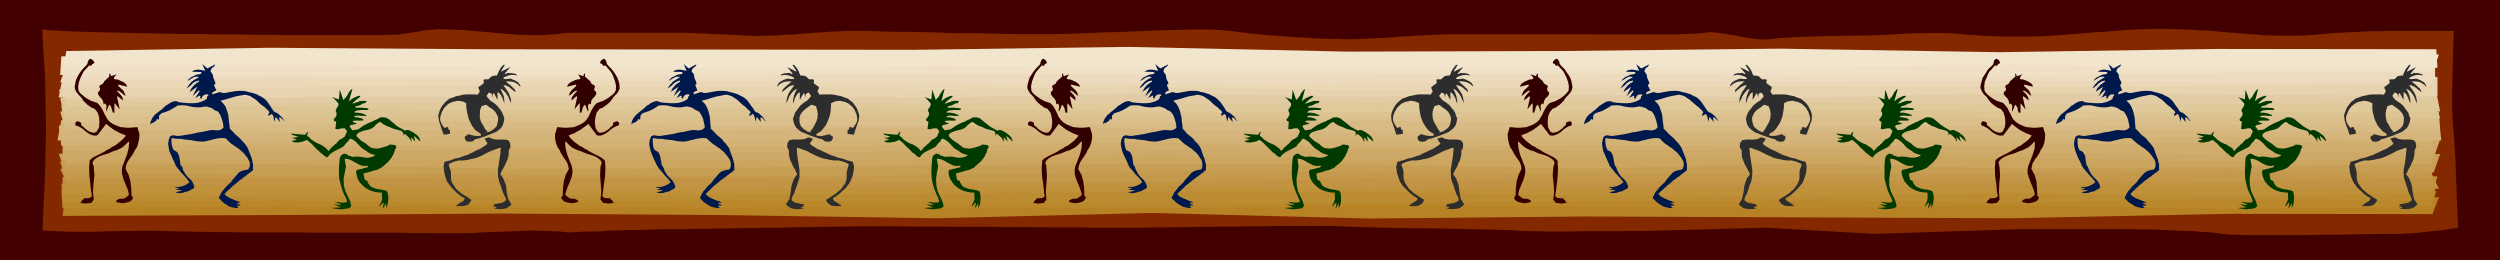<svg xmlns="http://www.w3.org/2000/svg" fill-rule="evenodd" height="84.672" preserveAspectRatio="none" stroke-linecap="round" viewBox="0 0 8477 882" width="8.477in"><style>.pen1{stroke:none}.brush2{fill:#420000}.brush26{fill:#300}.brush27{fill:#00194c}.brush28{fill:#003a00}.brush29{fill:#2d2d2d}</style><path class="pen1 brush2" d="M0 0h8477v882H0V0z"/><path class="pen1 brush2" fill-rule="nonzero" d="m8487 0-10-10H0v20h8477l-10-10h20v-10h-10z"/><path class="pen1 brush2" fill-rule="nonzero" d="m8477 892 10-10V0h-20v882l10-10v20h10v-10z"/><path class="pen1 brush2" fill-rule="nonzero" d="m-10 882 10 10h8477v-20H0l10 10h-20v10H0z"/><path class="pen1 brush2" fill-rule="nonzero" d="M0-10-10 0v882h20V0L0 10v-20h-10V0z"/><path class="pen1" style="fill:#842800" d="m1925 788-26-3-26-1-26-1-26-1h-27l-26 1-26 1-27 1-26 1-27 1-26 1-27 2h-26l-26 1h-83l-30-1h-60l-30-1h-298l-29-1H818l-30-1h-59l-30-1h-30l-30-1h-30l-30-1-30-1-25-1h-51l-25 1h-26l-25 1h-25l-25 1-26 1h-76l-25-1-25-1-26-1-25-2 8-173 4-168-3-169-10-172 6 1 12 2 17 1 22 1 27 2 30 1 34 1 38 1 40 1 43 1 46 1 48 1 49 1 50 1h52l52 1 52 1h52l52 1h51l49 1h336l18-1h14l20-1 20-3 20-3 20-3 20-4 20-2 20-2 19-1 28 1 27 1 27 1 27 3 26 2 27 2 26 3 27 2 27 2 26 2 27 1h54l28-2 28-2 28-4h391l14 1h14l15 1h15l16 1 17 1 17 1h17l18 1 18 1 19 1 18 1 19 1 20 1h21l21-1h23l24-1 24-2 24-1 24-2 24-2 24-2 24-1 22-2 22-1 21-1 19-1h64l30 1 36 1 39 1h42l45 1 46 1 48 2 48 1h48l47 1 46 1 44 1h116l41-1 43-1 44-2 46-2 46-1 47-2 47-2 45-2 44-1 42-1 39-1h36l32 1 29 2 23 2 22 3 23 3 24 3 26 2 26 3 27 2 27 2 27 2 28 2 27 1 26 2 26 1 25 1h24l22 1h41l22-1 22-1 22-1 23-1 24-1 23-2 24-2 23-1 24-2 22-1 22-1 22-1 20-1 20-1h486l25 1h247l33-1 29-1 25-1 18-1 11-2 8-1 10-1 11 1 13 1 13 2 15 2 15 3 15 2 16 3 16 3 16 3 15 2 15 2 14 1h13l12-1 12-1 14-2 15-1 17-1 18-1 18-1 20-1 20-1h20l21-1 21-1h40l19-1h54l19-1h21l23-1 23-1 24-1 24-2 25-1 25-1h25l25-1h48l23 1 21 1 21 2 20 2 20 1 21 2 20 1 21 1h20l21 1h95l17-1h17l15-1 15-1 15-1 15-1 17-1 18-2 18-1 19-2 19-1 20-2 19-1 19-1 20-2 18-1 18-2 18-1 16-1 16-1 16-1h16l18-1h58l21 1h21l22 1 22 1 22 2 23 1 22 1 23 2 22 2 22 2 21 2 21 1 20 2 19 1 19 2 19 1h18l18 1h71l19-1 18-1 19-1 20-2 20-2 21-2 21-1 21-1 21-1 20-1 21-1 19-1h37l16-1h233l-1 28-2 66-2 80-1 69 2 56 4 53 3 45 2 32 2 50 3 81 3 74 2 33h-1l-5 1-6 1-9 1-11 2-13 2-14 2-16 1-16 2-17 2-18 2-18 2-18 1-17 1-17 1h-62l-33 1h-38l-42 1-45 1h-47l-47 1h-215l-31-1-25-1-17-2-15-2-17-2-20-2-22-1-23-2-24-1-26-1-25-1-25-1-25-1-23-1h-43l-18-1h-382l-493 16-370-21-364 10h-18l-20 1h-60l-36 1h-122l-41 1h-78l-33-1h-29l-23-1-16-1-17-1-25-1-32-1-39-1-43-1-47-1-49-1-50-1h-50l-49-1-47-1-42-1-38-1-32-1-24-1-15-1h-7l-9-1h-209l-28 1h-59l-30 1h-61l-30 1h-59l-29 1h-28l-26 1h-73l-21 1h-184l-28-1h-125l-34-1h-106l-36-1h-139l-33-1h-119l-25-1h-147l-17 1h-40l-23 1h-48l-25 1h-27l-27 1h-27l-28 1h-56l-27 1h-27l-27 1h-26l-25 1h-47l-22 1h-38l-17 1h-87l-25 1-28 1-30 1h-30l-30 1-30 1-28 2-27 1h-25l-21 1-18 1-13 1h-12z"/><path class="pen1" style="fill:#b78223" d="m8248 726-689-1-741 15-719-3-724-3-732 7-736-19-728 18-744-11-741-5-737 5-745 3 9-55 693-4 741-5 719-2h723l732 7h737l728 7 740-14 745 11 737-6 754-2-22 57z"/><path class="pen1" style="fill:#ba872b" d="m212 707-4-61 706 1 741-3 719 10 723-6 732 9 737-2 728-3 740 1 745 5 737-3 745-7-17 53-685 6-741-9-719 8-724-7h-732l-736 7-728-2-744-1-741 1-737-6-745 9z"/><path class="pen1" style="fill:#bc8c33" d="m212 685-4-62 706 9 741-4 719-7 723 13 732-19 737 8 728-4 740 6h745l737-7 745 8-13 52-689-2-741 12-719-7-724 1-732 7-736 1-728-4-744-8-741 14-737-13-745 6z"/><path class="pen1" style="fill:#bf913a" d="M212 660v-60l702-1 741 9 719-8 723-8 732 4 737 2 728 7 740-10 745 14 737-17 749 6-17 55-689 13-741-12-719 12-724-4-732-11-736-1-728 6-744 5-741 4-737 1-745-6z"/><path class="pen1" style="fill:#c19342" d="m229 627-25-55 710 9 741-12 719 9 723 4 732-1 737 6 728-3 740-12 745 5 737 4 728 5 26 54-711-9-741-3-719 4-724 7-732 3-736-14-728 4-744 13-741-1-737-14-728-3z"/><path class="pen1" style="fill:#c4994c" d="m221 607-17-59 710-3h741l719 3 723 2 732 11 737 1 728-5 740-11 745 15 737 2 732-4-4 44-685 12-741-4-719 2-724 1-732-8-736 10-728 3-744-16-741 5-737-5-736 4z"/><path class="pen1" style="fill:#c69e54" d="m221 583-22-62 715 14 741-9 719 1 723-2 732 14 737-12h728l740 8 745-12 737 11 758-12-22 63-693-5-741 7-719 3-724-1-732-6-736-1-728 11-744 3-741-7-737 6-736-12z"/><path class="pen1" style="fill:#cca55e" d="m221 558 8-45 685-15 741 13 719 2 723-3 732-1 737-1 728-7 740 12 745-9 737 4 736 1-8 47-685 10-741 5-719-17-724 18-732-14-736-3-728 6-744 8-741 3-737-15-736 1z"/><path class="pen1" style="fill:#cea866" d="M212 540v-60l702-8 741 6 719 12 723-18 732-1 737 8 728-8 740 19 745-15 737 3 758-5-22 63-693 12-741-14h-719l-724 2-732 5-736-8-728 5-744 6-741-8-737 7-745-3z"/><path class="pen1" style="fill:#d1ad6d" d="m221 510-9-55 702 6 741 2 719-10 723 3 732 9 737-9 728-1 740-4 745-1 737 14 732-1 4 48-693 12-741-5-719-11-724 5-732-6-736 3-728 4-744 4-741-8-737 2-736-1z"/><path class="pen1" style="fill:#d3b275" d="m208 494-9-68 715 13 741-13 719 6 723 5 732-13 737 3 728 14 740-2 745-13 737 2 741 6-13 49h-685l-741 9-719 5-724-3-732 3-736-14-728 10-744 5-741 2-737-12-749 6z"/><path class="pen1" style="fill:#d6b57c" d="m195 476 13-69 706 5 741-11 719 11 723-3 732-10 737 4 728 7 740-1 745-9 737 15 754-12 8 73-719-13-741 7-719 7-724-7-732 4-736-5-728-6-744 14-741-15-737 13-762 1z"/><path class="pen1" style="fill:#d8ba84" d="m221 439-17-61 710 11 741-14 719 11 723 7 732-11 737-6 728 9 740-1 745-3 737-3 754 1 4 70-715-5-741-2-719 5-724 1-732 3-736-14-728-4-744 7-741-3-737 11-736-9z"/><path class="pen1" style="fill:#dbbf8c" d="m216 417-8-59 706-1 741-5 719 2 723 13 732-1 737-9 728 5 740-3 745-5 737 1 745 4v62l-702 2-741 2-719 4-724-8-732-12-736 10-728 6h-744l-741-15-737 12-741-5z"/><path class="pen1" style="fill:#ddc493" d="m216 392-12-61h710l741 8h1442l732-6 737 8 728-3 740-10h745l737 13h736l22 60-715-5-741 6-719-15-724 7-732 2-736-4-728 2-744-5-741 2-737 7-741-6z"/><path class="pen1" style="fill:#e0c99b" d="m229 362-30-58 715 4 741-3 719 13 723-1 732-3 737-5 728 5 740-1 745 4 737 1 745-7 13 67H6818l-719-8-724 5-732 5-736-2-728-8-744-4-741 9-737-13H229z"/><path class="pen1" style="fill:#e2cca5" d="m225 341-13-55 702-6 741 12 719 5 723-6 732 1 737-8h728l740 3 745 7 737-8 749-1-21 54-685 15h-741l-719-9-724-6-732 6-736 8-728-2-744-5-741 5-737-2-732-8z"/><path class="pen1" style="fill:#e8d3af" d="m199 330 13-66 702 6 741-15 719 10 723-11 732 5 737 7 728-3 740-2 745 10 737-2 749-8v65l-706-6-741-5-719 17-724-10-732 6-736-12-728 15-744-2-741-2-737 4-758-1z"/><path class="pen1" style="fill:#ead8b7" d="m208 300 8-58 698-4 741 7 719-9 723 6 732-6 737 9 728 3h740l745-3 737-6 736 4-8 47-685 1-741 3-719-2-724 3-732 10-736-11-728 9-744-9-741-4-737 6-749 4z"/><path class="pen1" style="fill:#eddbbf" d="m204 279 21-57 689-16 741 7 719 8 723-4 732-2 737 9 728-16 740 2 745 13 737-1 741-4v56l-698 3-741-1-719 2-724-6-732 7-736 5-728-5-744-4-741-2-737-5-753 11z"/><path class="pen1" style="fill:#efe0c6" d="m204 254 4-63 706 1 741-4 719 11 723-13 732 10 737-4 728-1 740-1 745-6 737-1 754 2-22 60-689 2-741 13-719-2-724-11-732 7h-736l-728-4-744 6-741 2-737-1-753-3z"/><path class="pen1" style="fill:#f2e5ce" d="m8265 230-706-2-741-7-719 5-724 6-732-6-736 1-728-4-744 8-741-6-737-3-741 1 9-50 689-11 741 5 719 1 723 1 732-10 737 16 728-2 740-8 745 12 737-11 745 1 4 63z"/><path class="pen1 brush26" d="m473 455-1 15-3 14-4 14-8 12-4 8-4 7-5 7-5 7-5 7-4 8-3 9-1 10 10 20 6 21 3 24 1 25 5 7-2 6-5 5-5 3-6 2-5 1-5 1-6 1h-5l-4-1-6-1-4-1-5-2 1-2h1v-3l11-5h12l7-3 5-4 5-4 3-5h-1l-1-1v-3l-3-12-5-11-4-11-5-11-3-11-3-12v-10l2-12 8-20 8-21 5-20 2-22v-1h-1l-2 2-2 1-5 5-5 5-5 4-5 4-6 3-6 3-7 3-8 2-9 4-9 4-10 3-10 3-11 4-9 5-8 6-6 8v4l1 5 2 4 1 6 2 27-3 28-2 27 3 27-7 9v1l-2 1h-2l-4 1h-5l-4 1h-10l-5-1-4-1-4-2 3-1 2-1 1-1 2-1h-1l-1-2v-1h2l1-1 2-2 2-1v-1l1-1 1-1h12l6-1 5-3 3-5-1-4-1-2v-4l-1-3-3-27-3-26-1-27 2-26 6-6 7-5 8-4 8-4 8-4 8-4 7-4 7-5 9-4 8-6 9-4 8-6 8-6 7-6 7-7 7-8v-2l-9-4-9-3-9-5-8-4-8-5-8-6-8-6-7-6-30 39-11 1-10-3-8-4-9-6-8-7-8-6-9-5-11-4-1-5 1-5 1-1 1-1 1-1 2-1 4 1 5 1 2 2 3 1v7l4 5 5 3 4 5 6 4 5 4 6 3 7 2 6 1h3l4-2 2-1 1-2 2-3 2-3 2-4 2-4 1-17-1-17-5-15-10-13-5-2-5-2-5-3-5-4-5-3-4-4-5-5-5-5-4-7-5-6-6-6-5-6-5-7-3-8-1-8 2-9 2-11 4-10 5-9 5-8 6-8 6-7 7-7 6-7 2-9 2-3 2-3 2-2 3-1 4 2 4 3 3 4 2 4v1l-1 1-1 1-6 2v3l-1 1-2 1-2 2-1-1-2-1h-2l-6 7-7 7-6 7-4 8-6 12-5 14-3 15 1 15 5 8 7 6 7 6 8 6 7 4 9 5 9 3 9 3 2 1 2 1 1 1 2 2 6 7 5 8 5 9 4 9 5 9 5 9 7 8 8 6 9 5 10 4 11 4 10 1 11 1h12l11-1 11-1h2v1l7 23z"/><path class="pen1 brush26" d="M431 293v1l-29-7-1 1v3l8 8 8 7 5 9 4 10-6-3-4-4-5-4-5-4-2-1-3-1-2-1-2 2 7 7 6 7 5 7 2 11-18-15v1l-1 1-1 1v1l9 41-16-20h-2v31h-5l-3-8-2-8-3-7-5-4-9 22h-1v-7l1-7v-6l-5-6-3 1v1l-2 1v-3l-2-9-5-8-7-7-5-8v-4l3-5 2-2 2-3v-4l-1-2-1-4-1-2 1-2 4-3 4-2 3-2 3-3 2-5 17-16 1-3-1-3v-2l2-3 2 2 1 3 1 3 1 1 18-6-2 3-3 3-3 4-1 5 2 1 2 1h3l7 1 5 2 5 3 6 2 4 3 5 3 3 4 3 6z"/><path class="pen1 brush27" d="m964 409 1 2-5-4-4-4-4-4-6-1 3 16-14-18-5 17-1-7-1-8-2-6-4-5h-2l-3 2-3 2-3 2-1-1v-5l2-3 1-2v-2l-3-5-5-4-5-5-4-4-8-5-8-7-7-7-7-6-8-5-9-6-9-3-9-2-11 2-11 2-10 2-11 3-10 3-10 3-10 3-10 2 1 1 1 1v1l8 8 7 10 4 12 4 11 2 13 1 13 2 12 1 13 12 12 6 7 7 6 6 5 6 6 7 8 6 6 6 8 5 8 7 18 7 18 4 20v19l-4 3-4 4-5 3-5 4-4 3-4 4-6 3-4 4-9 6-8 7-7 6-8 6-7 7-8 7-7 6-7 8 6 6 6 4 7 4 7 3 7 3 7 3 7 2 7 4-2 1-4-1-3 1-2 3 3 1 4 1 3 1 1 2-2 1h-7l-3 2 2 1 2 2 1 1-1 2h-3l-3 1-9-2-9-2-8-3-7-5-7-4-7-6-6-6-6-6 2-6 4-8 3-6 5-6 5-6 5-6 5-5 4-4 8-7 6-9 7-8 7-8 7-8 9-5 10-3 11-2h1l1-1 1-2 2-2 2-8v-7l-1-7-4-7-3-6-6-7-4-6-5-5-7-6-8-7-8-5-8-6-8-5-8-7-6-6-6-6-12-1-12 1-12 2-11 3-13 3-12 3h-13l-12-1-11-2-11-2-10-1-11-1-11-2h-10l-11-1-11-2-1 10 1 10 2 10 4 10 13 8 6 12 3 16 2 16 4 4 3 5 1 7 4 6 4 7 4 6 5 6 6 5 5 5 5 7 3 7 3 9-2 4-4 3-5 2-5 3-6 3-6 1-6 2-6 2-7 1h-6l-6-1-5-2 20-5v-2h-2l-18-2 11-4v-2h-8l-3-1-2-2h14l6-1 7-2 7-3 5-2 5-4 6-4-6-7-5-7-6-6-6-7-6-6-6-8-6-7-6-8-5-12-6-13-5-12-6-13-2-12-2-12 2-13 4-12 8-4h5l7 1 5 1h5l14-2 13-2 13-2 14-3 13-3 14-2 14-3 14-3h11l7 1h7l5-1 5-2 6-4 2-4-2-14-4-14-5-13-7-11-6-3-6-2-5-4-6-4-7-2-6-2-7-1-7 1-12 2h-10l-12-1-11-2-12-3-11-1h-10l-11 1-5 4-7 4-7 4-7 4-7 3-8 3-7 2-7 3h-1v2l-5 4-1 6v9h-1l-2-2h-4l-1 1v2l-6 6h-2l-4 4h-2l-1-1-1 1-2 2-2 2h-1v-3l-1-1 4-10 4-8 6-8 8-7 8-6 8-6 8-7 7-7 4-2 6-4 5-3 5-3 6-2 6-1h5l5 3 13 2 12 1 14 1h12l13-1 11-3 11-4 10-6 1-2 1-2v-3l1-3 2-1 1-1 1-2-1-1-2-1h-7l-5 2-4 3-3 4v4l-3 1h-1l-2-1v-8l-2-1-15 8 15-23-1-2h-3l-20 19 16-32-26 18 2-5 3-6 4-5 3-4 5-5 4-3 5-4 6-3v-3l-1-1-7 2-6 2-6 4-4 4-5 5-4 3-5 4-4 2 4-6 4-6 4-5 5-5 5-4 6-4 6-3 7-4-1-1-2-1h-10l-4 2-4 2-5 3-4 3-4 2-4 3 3-6 5-4 5-4 5-2 6-3 6-3 7-1 6-1 3-2 1-1v-2l-1-2-31-1 5-4 6-2 7-1h6l5 1 6 1 6 1 4 1-10-23 17 15 27-14-3 6h-1v1l-1 2-5 2-3 4-2 4-1 6 3 3 1 2 2 3 2 3 1 9 3 7 3 7 2 8h-2l-2 1-1 2v2l7 15v2l-8 3-2 2-2 1-1 2v2l-1 1v1h1v1l25-8 10 3h10l10-2 11-2 12-2 11-1h12l11 1 10 3 10 2 10 3 9 3 9 5 8 4 9 6 7 7 6 8 6 9 6 9 6 9 6 4 5 2 6 4 4 4 4 4 4 4 4 6 3 4z"/><path class="pen1 brush28" d="M1425 478v2l-19-18-1 1h-1l4 17-14-15 2 17-4-8-5-7-6-6-7-6h-5l-2 6v-9l-2-4-2-3h-1l-2-1-1-1h-2l-9-3-9-2-9-3-8-4-9-3-8-4-7-4-7-6h-5l-3 2-5 4-4 3-6 7-7 5-9 4-9 2-9 2-9 3-8 3-7 6-2 6 5 5 5 5 5 5 6 4 7 4 6 4 5 5 7 5 7 4 8 1 9 1 8-1 8-2 9-3 8-2 8-4 1-1 1-1h2l17 2 4 6v2l-1 1-1 2-2 3-3 9-3 8-4 7-4 7-6 7-5 6-7 6-7 6-7 6-8 4-8 4-9 2-10 3-9 3-10 2-8 3 5 21 9 4 1 6 6 8 6 6 8 3 8 3 9 2 9 1 9 2 8 2 1 2 2 1 1 3 1 3 2 12-1 14-2 12-5 12v-17l-10 17-1-1v-3l1-2v-3l1-3 1-3v-2l-2-2-13 14 1-6 4-6 3-7 2-8-1-5v-11l-1-5h-8l-7-1-7-1-7-2-7-2-6-3-6-3-7-4-6-5-6-6-6-6-4-6-4-7-2-7-2-8-2-9 1-3 1-2 2-1 1-2h4l4-1 4-1 4-1 4-1 5-2h4l5-2v-1l2-2 1-1-2-1h-5l-3 1-10-1-8-2-9-5-8-4-8-5-8-4-9-3-10-1v4l4 22-4 21-4 21 1 23 5 19 8 17 8 17 4 17-2 1v2l-2 1-2 2-7 2-7 1-8 1-7 1-8-1-8-1-8-1-7-2 31-2-24-10 24 2v-2l-21-9 5 1h6l5 1 5 1h11l6-1 4-2-4-13-7-13-6-15-4-14-6-24-1-23 1-24 2-22 2-4 2-4 2-2 4-3 4-2h4l4 2 5 2 3 3 6 1 4 2 5 1 9-1h9l10 1 10 2 10 1 9-1 8-2 9-4v-3l-4-1-5-1-4-2-4-1-3-2-4-2-3-3-3-2-7-4-7-5-6-6-7-7-5-6-6-5-7-5-8-3-1 1h-2l-4 7-5 5-5 5-5 7-7 5-8 4-8 4-8 4-7 4-7 5-6 6-5 7-6-3-5-3-6-6-5-3-6-6-7-6-5-5-6-6-6-7-6-5-6-5-6-5-4 2-2 1-4 2-3 1-5 1-5 1-6 1h-10l-6-1-3-2-4-2 17-4v-1l-17-6h13l2-2h5l2-2-7-2-6-2-7-2-4-4 48 4 2-2 3-4 3-4h2l-3 12 3 4 5 3 4 5 4 3 7 5 7 4 8 4 8 3 8 5 7 5 6 5 5 7 3-2 3-4 3-3 3-4 4-3 3-3 4-4 4-2 3-5 4-3 3-4 4-3 4-1 4-3 3-2 4-3 8-18-8-10h-11l-3 1-5 1-3 1h-7l-3-1 3-25h-3l-2-1-2-1-1-1v-5l1-2 3-3 2-2 2-4 1-3v-6l-1-4-2-4 2-7 3-5 4-6 1-6-5-6-5-6-6-6-7-5 24 8 3-33 12 35 5-5 4-5 4-5 3-6 2-4 4-5 4-5 5-3-12 42 5-3 4-4 5-3 4-2 4-2 5-2 5-2h7v1l-3 4-4 3-3 2-4 3-3 3-4 3-4 4-2 4 5-2 5-2 7-2 5-2 6-2h18l1 1 1 1v1l-1 1h-1l-1 1-1 2-1 1h-4l-4 1-3 2-4 2-3 2-4 1-4 1-5 1-2 2v1l-1 1 1 1h23l5 1h5l6 1 5 1v2l-1 2-1 1h-24l-5 1h-6l-5 2-5 3v2l1 1h10l6 1 5 1 5 1 5 2 4 2 5 1v1l-1 1-2 1h-16l-4-1h-10l-5 1-4 2v1l1 1h1l1 1h8l4 1 5 1 4 1 4 2 3 3 3 1-4 1-3 1h-24l-5 1h-2v1l-1 2v1l14 4-6 3-7 2-8 1-4 5 10 13 19-3 3-2 3-2 1-1 3-2 7-5 7-4 8-4 9-4 8-3 9-5 8-3 8-5 4-1h11l4 1 4 1 3 2 4 2 7 6 6 5 7 6 6 5 7 5 8 4 7 4 7 4 3-1 4-1h4l2 1 4 1 3 2 4 2 3 1 8 6 8 6 6 8 3 10z"/><path class="pen1 brush29" d="m1734 693-1 2-1 1-3 2-3 2-5 4-6 3-7 1-7 1h-14l-6-1-6-1 9-3-3-3h-7l-3-1 2-1h3v-3h-1l-1-1-1-2 5-1 6-1 6-1 5-1 5-1 6-2 4-3 4-2 2-6-4-9-4-8-4-9-3-9-3-10-4-10-2-9-3-10-1-24 4-26 4-26 2-24-6 1-6 2-5 2-6 2-11 4-10 5-10 5-9 5-9 4-10 4-11 3-11 2-7 2-8 1-8 1h-16l-8 2-7 2-8 3-3 2-4 1-3 2v4l2 8 3 8 2 8v19l1 10 4 9 6 9 6 9 8 7 9 8 9 6 7 4 6 4 6 4 6 4 1 2-1 1-1 2-1 2-4 6-5 4-6 3-6 1-6 1h-21v-1l1-2 1-1 2-1h3v-2l-1-1 4-1 3-2 2-2 5-2 3-2 3-3 2-4 1-3h-1l-2-1-1-1-9-5-8-6-7-6-7-7-7-7-6-7-6-8-6-8-6-16-4-17-2-18 3-16 3-1 4-1 4-1 4-1 7-2 8-3 7-3 8-1 7-2 8-3 8-3 8-2 10-5 9-4 9-5 9-4 9-4 9-6 8-5 7-6-10-17 4-1 5-2 4-1h4l8 4 8 2 8 1h24l9 1 8 2v4l2 1 2 2 1 6 1 7-2 7-4 7v12l-2 12-4 10-4 10-5 10-5 9-5 9-4 9 4 4 3 5 3 4 2 5 8 20 2 23 5 22 11 19zm-86-243-37 22-2 3-4 2-2 2-4 1h-4l-3 1-4-1h-4l-2-1-1-1-2-3-2-4-1-2v-6l2-1 1-1 2-2h4v-4l6 1 5 1 7 2 5 1 5 1h12l6-2v-4l-6-5-7-4-7-6-5-6-6-9-5-10-5-10-3-11-3-12-2-11-1-11v-10l-6-3-6-3-7-1-6-1h-7l-6 2-7 1-7 3-7 3-6 5-5 5-5 5-4 7-4 7-2 7-3 8-1 11 3 9 5 10 7 9 3-1 4-2h3l3 1v6l5 3v3l1 3v4l-1 3-21 3v-2l-6-16-5-15-5-16-2-17 3-9 2-8 4-8 4-7 6-7 5-6 6-5 7-6 12-4 12-5 12-2 12-3 13-1h24l12 1 7-11-5-12 1-3 1-2h2l13-10 2-4-1-4-1-4 4-2h12l2-1 2-1 1-2 2-2 5-4 6-2 6-1h6l3-7 4-8 4-8 5-7 3-3 3-3h5l-12 20-1 1 1 1v1l1-1 28-14v1l-17 20v1l1 1h3l1-1 1-1 2-1 3-1 5 1h9l4 1 4 1 4 1 2 2 3 3-6-1-7-1h-7l-6 1-6 2-5 2-6 2-4 4-1 1h1v1l5 1h6l7-1h8l4 2 5 2 5 2 4 3 5 2 3 4 3 4 3 5v1l-1 1h-1l-5-5-5-4-5-3-7-3-6-1-6-1h-13l-1 1h1l3 2 3 3 3 3 4 2 4 4 3 3 4 4 3 3 2 2 2 4 1 3-1 2h-1l-2-2-1-1-2-2-4-3-4-3-4-4-4-3-5-2-4-2-5-1h-4l16 23 4 9 4 10 2 11v9l-3-8-4-7-2-8-5-6-3-6-6-6-5-5-7-4v2l5 11 5 11 2 14v12l-3-9-3-9-4-8-6-8-2-1-1-2-2-1-2 1v25l-12-23h-1l-1 1-1 1-1 1-2 11-1-2v-7l-2-3-2-2-4-1-3-1-7 11 2 4 3 4 4 4 3 4 8 5 7 5 8 7 7 8 6 8 5 8 4 10 3 10-2 12-3 10-5 9-9 8-8 6-10 4-10 4-10 4-10 4-10 3-11 4-11 2 37-22 5-2 6-1 4-2 5-3 4-3 4-3 4-4 4-3 1-6 2-5 1-5 1-6v-9l-4-9-5-9-7-7-6-5-7-4-6-5-6-4-15 5-5 13-1 13v14l4 13 5 9 5 8 4 8 7 7v2l-1 1-2 1-1 1z"/><path class="pen1 brush26" d="M1882 455v15l3 14 5 14 8 12 3 8 5 7 4 7 5 7 5 7 4 8 3 9 2 10-11 20-6 21-3 24-1 25-5 7 3 6 4 5 5 3 7 2 4 1 5 1 6 1h5l5-1 5-1 4-1 5-2-1-2h-1v-3l-11-5h-12l-6-3-6-4-5-4-3-5h1l1-1v-3l4-12 4-11 5-11 4-11 4-11 2-12v-10l-2-12-8-20-8-21-5-20-2-22v-1h1l2 2 3 1 4 5 5 5 5 4 5 4 6 3 7 3 6 3 8 2 9 4 10 4 9 3 10 3 11 4 9 5 8 6 6 8v4l-1 5-2 4-1 6-1 27 2 28 2 27-3 27 8 9v1l1 1h2l5 1h4l5 1h9l5-1 4-1 4-2-3-1-2-1-1-1-1-1h1v-3h-1l-2-1-2-2-2-1v-1l-1-1v-1h-13l-6-1-5-3-3-5 2-4v-6l1-3 3-27 4-26 1-27-2-26-7-6-7-5-8-4-8-4-8-4-8-4-7-4-7-5-9-4-8-6-9-4-8-6-8-6-7-6-7-7-6-8-1-1h1v-1l9-4 9-3 8-5 8-4 8-5 8-6 9-6 7-6 29 39 12 1 9-3 8-4 9-6 8-7 8-6 9-5 11-4 2-5-2-5-1-1-1-1-1-1-2-1-4 1-4 1-3 2-3 1v7l-4 5-5 3-4 5-5 4-6 4-6 3-6 2-7 1h-3l-4-2-1-1-2-2-2-3-2-3-2-4-1-4-2-17 2-17 4-15 10-13 5-2 6-2 4-3 5-4 5-3 4-4 6-5 4-5 5-7 4-6 6-6 6-6 4-7 4-8v-8l-1-9-3-11-4-10-5-9-5-8-6-8-6-7-7-7-6-7-2-9-2-3-1-3-3-2-3-1-3 2-5 3-3 4-1 4v1l1 1v1l6 2 1 3 1 1 1 1 2 2 1-1 2-1h3l6 7 6 7 6 7 5 8 5 12 5 14 3 15-1 15-5 8-6 6-8 6-8 6-7 4-9 5-9 3-8 3-3 1-2 1-1 1-2 2-6 7-5 8-5 9-4 9-4 9-6 9-7 8-8 6-9 5-10 4-10 4-11 1-11 1h-11l-12-1-11-1h-1v1l-7 23z"/><path class="pen1 brush26" d="M1923 293v1l29-7 1 1 1 1v2l-8 8-8 7-6 9-3 10 5-3 5-4 4-4 5-4 2-1 3-1 2-1 2 2-7 7-6 7-5 7-1 11 17-15v1l1 1 1 1v1l-9 41 16-20h2v31h5l3-8 2-8 3-7 5-4 9 22h2v-7l-1-7v-6l4-6 3 1 1 1 2 1v-3l1-9 5-8 7-7 5-8v-4l-2-5-3-2-2-3v-4l1-2 1-4 1-2-1-2-4-3-4-2-3-2-2-3-2-5-18-16-1-3 1-3v-2l-2-3-2 2-1 3v3l-2 1-18-6 3 3 2 3 3 4 1 5-2 1-2 1h-3l-6 1-6 2-5 3-5 2-5 3-4 3-4 4-3 6z"/><path class="pen1 brush28" d="M3434 478v2l-20-18-1 1h-1l5 17-14-15 1 17-4-8-4-7-7-6-7-6h-4l-3 6v-9l-2-4-1-3h-1l-2-1-1-1h-3l-9-3-9-2-8-3-8-4-9-3-8-4-7-4-8-6h-4l-4 2-4 4-5 3-6 7-7 5-9 4-9 2-9 2-8 3-8 3-8 6-1 6 4 5 5 5 6 5 6 4 6 4 6 4 6 5 6 5 7 4 8 1 9 1 8-1 9-2 9-3 8-2 8-4 1-1 1-1h1l17 2 5 6v2l-2 1-1 2-2 3-2 9-4 8-3 7-5 7-5 7-6 6-7 6-7 6-6 6-8 4-9 4-9 2-10 3-9 3-9 2-8 3 4 21 9 4 2 6 5 8 6 6 8 3 8 3 9 2 9 1 9 2 8 2 2 2 2 1 1 3v3l2 12-1 14-1 12-6 12v-17l-10 17v-9l1-3 1-3v-2l-2-2-12 14 1-6 3-6 3-7 3-8-1-5v-11l-1-5h-8l-7-1-7-1-7-2-8-2-6-3-6-3-6-4-6-5-7-6-5-6-4-6-4-7-3-7-2-8-1-9 1-3v-2l2-1 1-2h5l3-1 5-1 3-1 5-1 4-2h5l4-2 1-1 2-2 1-1-2-1h-6l-2 1-10-1-9-2-9-5-8-4-8-5-8-4-9-3-10-1v4l4 22-4 21-3 21 1 23 4 19 8 17 8 17 5 17-2 1-1 2-2 1-2 2-7 2-7 1-8 1-7 1-8-1-8-1-7-1-7-2 30-2-24-10 25 2v-2l-21-9 5 1h5l6 1 5 1h11l5-1 4-2-4-13-6-13-6-15-5-14-5-24-1-23 1-24 2-22 1-4 2-4 3-2 3-3 5-2h3l5 2 4 2 4 3 5 1 5 2 5 1 9-1h9l10 1 9 2 10 1 9-1 9-2 9-4v-3l-5-1-4-1-5-2-3-1-4-2-3-2-4-3-2-2-8-4-7-5-6-6-6-7-6-6-6-5-7-5-8-3-1 1h-2l-4 7-4 5-6 5-4 7-7 5-8 4-8 4-8 4-8 4-7 5-6 6-4 7-7-3-5-3-5-6-6-3-6-6-6-6-5-5-7-6-6-7-5-5-6-5-7-5-3 2-3 1-3 2-3 1-5 1-6 1-5 1h-11l-5-1-4-2-3-2 17-4v-1l-17-6h12l3-2h4l2-2-6-2-6-2-8-2-3-4 47 4 3-2 2-4 3-4h3l-4 12 4 4 4 3 5 5 3 3 7 5 7 4 8 4 9 3 8 5 7 5 6 5 4 7 3-2 4-4 2-3 4-4 3-3 4-3 3-4 4-2 4-5 3-3 4-4 3-3 5-1 3-3 4-2 3-3 8-18-8-10h-10l-4 1-4 1-4 1h-7l-3-1 3-25h-3l-1-1-2-1-1-1-1-2v-3l2-2 2-3 2-2 2-4 2-3v-6l-1-4-3-4 2-7 4-5 3-6 1-6-4-6-6-6-5-6-7-5 24 8 3-33 12 35 4-5 5-5 3-5 3-6 3-4 3-5 5-5 4-3-11 42 4-3 5-4 4-3 4-2 5-2 4-2 6-2h7v1l-4 4-3 3-4 2-3 3-4 3-4 3-3 4-3 4 6-2 5-2 6-2 6-2 6-2h18v1l1 1v1l-1 1-1 1-1 2-1 1h-5l-3 1-4 2-3 2-4 2-3 1-5 1-4 1-2 2-1 1-1 1 2 1h22l6 1h5l5 1 6 1v2l-1 2-1 1h-24l-6 1h-6l-4 2-6 3v2l1 1h11l5 1 6 1 4 1 5 2 5 2 4 1v1l-1 1-1 1h-16l-5-1h-10l-4 1-5 2v1l1 1h1l1 1h8l5 1 4 1 5 1 3 2 4 3 2 1-3 1-4 1h-24l-4 1h-2l-1 1-1 2v1l14 4-6 3-7 2-7 1-5 5 10 13 20-3 3-2 2-2 2-1 3-2 7-5 7-4 8-4 9-4 8-3 9-5 8-3 8-5 3-1h12l3 1 4 1 4 2 3 2 7 6 6 5 8 6 6 5 7 5 7 4 7 4 7 4 4-1 3-1h4l3 1 3 1 4 2 3 2 3 1 8 6 8 6 6 8 4 10z"/><path class="pen1 brush27" d="M2596 409v2l-5-4-3-4-5-4-5-1 2 16-14-18-4 17-1-7-2-8-2-6-3-5h-3l-3 2-2 2-4 2-1-1v-5l2-3 2-2v-2l-4-5-5-4-5-5-4-4-7-5-8-7-7-7-7-6-8-5-9-6-9-3-10-2-11 2-10 2-11 2-11 3-10 3-9 3-11 3-10 2 1 1 1 1 1 1 8 8 6 10 5 12 3 11 3 13 1 13 1 12 1 13 12 12 6 7 7 6 6 5 7 6 6 8 6 6 6 8 6 8 6 18 7 18 5 20v19l-5 3-3 4-6 3-4 4-5 3-4 4-5 3-5 4-9 6-8 7-7 6-8 6-7 7-7 7-7 6-7 8 5 6 6 4 7 4 7 3 7 3 8 3 7 2 7 4-3 1-3-1-4 1-2 3 4 1 3 1 3 1 2 2-3 1h-7l-3 2 2 1 2 2 2 1-1 2h-4l-2 1-9-2-9-2-8-3-7-5-7-4-8-6-6-6-6-6 3-6 3-8 4-6 4-6 6-6 4-6 5-5 5-4 7-7 6-9 7-8 7-8 7-8 9-5 10-3 12-2h1l1-1v-2l2-2 2-8v-7l-1-7-3-7-4-6-5-7-5-6-4-5-7-6-8-7-8-5-8-6-8-5-8-7-7-6-6-6-11-1-13 1-12 2-11 3-13 3-12 3h-13l-12-1-11-2-10-2-11-1-11-1-10-2h-11l-11-1-10-2-1 10 1 10 1 10 4 10 13 8 6 12 3 16 3 16 3 4 3 5 2 7 3 6 4 7 4 6 6 6 5 5 5 5 5 7 3 7 3 9-2 4-4 3-5 2-5 3-5 3-6 1-7 2-6 2-7 1h-5l-7-1-5-2 20-5v-2h-1l-19-2 12-4v-2h-8l-4-1-2-2h14l7-1 7-2 6-3 5-2 6-4 5-4-5-7-6-7-6-6-6-7-5-6-7-8-6-7-5-8-6-12-6-13-5-12-5-13-3-12-2-12 2-13 4-12 8-4h6l6 1 5 1h6l13-2 13-2 14-2 13-3 13-3 15-2 13-3 14-3h12l6 1h7l5-1 6-2 5-4 3-4-3-14-3-14-6-13-7-11-5-3-6-2-6-4-6-4-6-2-6-2-8-1-7 1-11 2h-11l-12-1-11-2-12-3-10-1h-11l-11 1-5 4-6 4-7 4-8 4-7 3-8 3-7 2-7 3h-1v2l-4 4-1 6v4l-1 5h-1l-2-2h-3l-1 1v2l-6 6h-2l-5 4h-1l-1-1-2 1-2 2-2 2h-1v-4l3-10 5-8 6-8 8-7 7-6 8-6 8-7 7-7 5-2 5-4 5-3 6-3 5-2 6-1h5l6 3 12 2 13 1 13 1h13l12-1 12-3 10-4 10-6 1-2 1-2v-3l2-3 1-1 1-1 1-2-1-1-1-1h-8l-5 2-3 3-3 4-1 4-3 1h-1l-1-1v-8l-2-1-15 8 14-23-1-2h-3l-20 19 16-32-26 18 3-5 2-6 4-5 4-4 4-5 4-3 6-4 5-3v-3l-1-1-7 2-5 2-6 4-5 4-4 5-5 3-4 4-5 2 4-6 4-6 5-5 4-5 6-4 6-4 5-3 7-4-1-1-1-1h-10l-5 2-4 2-5 3-4 3-4 2-4 3 4-6 4-4 5-4 6-2 5-3 6-3 7-1 7-1 2-2 1-1v-2l-1-2-31-1 5-4 7-2 6-1h6l5 1 7 1 5 1 5 1-10-23 17 15 26-14-2 6h-1l-1 1-1 2-4 2-4 4-2 4-1 6 3 3 2 2 2 3 1 3 1 9 3 7 3 7 2 8h-2l-1 1-1 2v2l6 15v2l-8 3-2 2-2 1v4l-1 1v1h1v1l24-8 10 3h10l11-2 10-2 12-2 12-1h11l12 1 10 3 9 2 10 3 9 3 9 5 9 4 8 6 7 7 6 8 6 9 7 9 5 9 6 4 6 2 5 4 4 4 5 4 3 4 4 6 4 4z"/><path class="pen1 brush29" d="m2665 693 2 2 1 1 3 2 2 2 6 4 6 3 7 1 6 1h14l7-1 6-1-9-3 3-3h7l2-1-1-1h-3l-1-2 1-1h1l1-1 1-2-6-1-6-1-5-1-6-1-5-1-5-2-5-3-3-2-2-6 3-9 5-8 3-9 3-9 4-10 3-10 3-9 3-10v-24l-4-26-4-26-1-24 6 1 5 2 6 2 6 2 11 4 9 5 10 5 10 5 9 4 10 4 10 3 12 2 7 2 8 1 7 1h16l8 2 7 2 8 3 4 2 3 1 3 2 1 4-3 8-2 8-2 8v19l-2 10-3 9-7 9-6 9-8 7-9 8-9 6-6 4-6 4-6 4-7 4-1 2 1 1 1 2 1 2 5 6 5 4 5 3 6 1 7 1h20v-1l-1-2-1-1-1-1h-3l-1-1v-1h1l1-1-5-1-2-2-3-2-4-2-3-2-4-3-1-4-1-3h1l1-1 1-1 9-5 8-6 7-6 7-7 8-7 6-7 6-8 5-8 7-16 4-17 2-18-4-16-2-1-4-1-4-1-4-1-7-2-8-3-7-3-8-1-7-2-8-3-8-3-8-2-10-5-9-4-10-5-9-4-9-4-9-6-8-5-7-6 11-17-5-1-4-2-4-1h-5l-7 4-8 2-8 1h-25l-8 1-8 2v2l-1 2-2 1-1 2-1 6-1 7 2 7 4 7v12l2 12 3 10 5 10 4 10 6 9 4 9 4 9-3 4-4 5-2 4-3 5-7 20-3 23-4 22-12 19zm87-243 36 22 3 3 3 2 3 2 4 1h3l4 1 3-1h5l1-1 1-1 3-3 2-4 1-2v-6l-2-1-1-1-3-2h-3v-4l-6 1-6 1-6 2-5 1-6 1h-11l-7-2v-4l7-5 7-4 6-6 5-6 7-9 5-10 4-10 4-11 3-12 1-11 1-11v-10l7-3 6-3 6-1 6-1h7l7 2 7 1 7 3 6 3 6 5 6 5 4 5 5 7 3 7 3 7 2 8 1 11-2 9-6 10-7 9-2-1-4-2h-4l-2 1v6l-6 3v13l22 3v-2l5-16 5-15 6-16 2-17-3-9-3-8-3-8-5-7-5-7-5-6-7-5-7-6-11-4-13-5-11-2-13-3-12-1h-24l-13 1-7-11 5-12-1-3v-2h-2l-14-10-1-4 1-4v-4l-3-2h-13l-1-1-2-1-2-2-2-2-4-4-6-2-7-1h-6l-3-7-3-8-5-8-5-7-3-3-2-3h-6l13 20 1 1-1 1-1 1-1-1-27-14v1l16 20v2h-3l-2-1-1-1-2-1-2-1-6 1h-8l-5 1-3 1-4 1-3 2-2 3 6-1 6-1h7l6 1 7 2 5 2 5 2 5 4 1 1h-1v1l-6 1h-6l-6-1h-8l-4 2-6 2-4 2-5 3-4 2-4 4-2 4-3 5v1l1 1h1l4-5 5-4 6-3 6-3 6-1 7-1h13l1 1h-1l-4 2-2 3-4 3-3 2-4 4-4 3-3 4-4 3-1 2-2 4-1 3 1 2h1l1-2 1-1 2-2 5-3 3-3 5-4 4-3 4-2 5-2 4-1h5l-16 23-5 9-3 10-2 11v9l3-8 3-7 3-8 4-6 4-6 5-6 6-5 7-4v2l-6 11-4 11-3 14v12l4-9 2-9 5-8 5-8 2-1 2-2 2-1 1 1v25l13-23h1l1 1 1 1v1l2 11 1-2v-4l1-3 2-3 2-2 3-1 4-1 7 11-2 4-4 4-3 4-4 4-8 5-7 5-8 7-6 8-6 8-6 8-3 10-4 10 2 12 4 10 5 9 9 8 8 6 10 4 9 4 10 4 11 4 10 3 10 4 11 2-36-22-6-2-5-1-5-2-4-3-4-3-5-3-3-4-4-3-2-6-2-5-1-5v-15l3-9 6-9 7-7 6-5 6-4 6-5 7-4 15 5 4 13 2 13-1 14-4 13-5 9-4 8-5 8-6 7v2l1 1 2 1 1 1z"/><path class="pen1 brush26" d="M3703 455v15l-3 14-5 14-8 12-3 8-5 7-4 7-5 7-5 7-4 8-3 9-2 10 11 20 6 21 3 24 1 25 5 7-3 6-4 5-5 3-7 2-4 1-5 1-6 1h-5l-5-1-5-1-4-1-5-2 1-2h1v-3l11-5h12l6-3 6-4 5-4 3-5h-1l-1-1v-3l-4-12-4-11-5-11-4-11-4-11-2-12v-10l2-12 8-20 8-21 5-20 2-22v-1h-1l-2 2-3 1-4 5-5 5-5 4-5 4-6 3-7 3-6 3-8 2-9 4-10 4-9 3-10 3-11 4-9 5-8 6-6 8v4l1 5 2 4v6l2 27-2 28-2 27 2 27-7 9v1l-1 1h-2l-5 1h-4l-5 1h-9l-5-1-4-1-4-2 3-1 2-1 1-1 1-1h-1v-3h1l2-1 2-2 2-1v-1l1-1v-1h13l6-1 5-3 3-5-2-4-1-2v-7l-3-27-4-26-1-27 2-26 6-6 8-5 8-4 8-4 8-4 8-4 7-4 7-5 9-4 8-6 9-4 8-6 8-6 7-6 7-7 6-8 1-1h-1v-1l-9-4-9-3-9-5-8-4-8-5-8-6-8-6-7-6-29 39-12 1-9-3-8-4-9-6-8-7-8-6-9-5-11-4-2-5 2-5 1-1 1-1 1-1 1-1 5 1 4 1 3 2 3 1v7l4 5 5 3 4 5 5 4 6 4 6 3 6 2 6 1h4l4-2 1-1 2-2 2-3 2-3 2-4 1-4 2-17-2-17-4-15-10-13-5-2-6-2-4-3-5-4-5-3-4-4-6-5-4-5-5-7-4-6-6-6-6-6-4-7-4-8-1-8 2-9 3-11 3-10 6-9 5-8 6-8 6-7 7-7 6-7 2-9 2-3 1-3 3-2 3-1 3 2 5 3 2 4 2 4v1l-1 1-1 1-5 2-1 3-1 1-1 1-2 2-1-1-2-1h-3l-6 7-6 7-6 7-5 8-5 12-5 14-3 15 1 15 5 8 6 6 8 6 8 6 7 4 9 5 8 3 9 3 3 1 2 1 1 1 2 2 6 7 5 8 5 9 4 9 4 9 6 9 7 8 8 6 9 5 10 4 10 4 11 1 11 1h11l12-1 10-1h2v1l7 23z"/><path class="pen1 brush26" d="M3662 293v1l-29-7-1 1-1 1v2l8 8 8 7 6 9 3 10-5-3-5-4-4-4-5-4-2-1-3-1-3-1-1 2 7 7 6 7 5 7 1 11-18-15v2l-1 1v1l9 41-16-20h-2v31h-6l-2-8-2-8-4-7-4-4-9 22h-2v-7l1-7v-6l-4-6-3 1-1 1-2 1v-3l-1-9-5-8-7-7-5-8v-4l2-5 3-2 2-3v-4l-1-2-1-4-1-2 1-2 4-3 4-2 3-2 2-3 2-5 18-16 1-3-1-3v-2l2-3 2 2v3l1 3 2 1 18-6-3 3-2 3-3 4-1 5 2 1 2 1h3l6 1 6 2 5 3 5 2 5 3 4 3 4 4 3 6z"/><path class="pen1 brush27" d="m4195 409 1 2-6-4-3-4-5-4-5-1 3 16-15-18-4 17-1-7-2-8-1-6-4-5h-3l-2 2-3 2-4 2v-6l1-3 2-2v-2l-3-5-6-4-4-5-5-4-7-5-8-7-7-7-7-6-8-5-9-6-9-3-10-2-10 2-11 2-11 2-10 3-10 3-10 3-11 3-9 2v1l1 1 1 1 8 8 6 10 5 12 3 11 3 13 1 13 2 12 1 13 11 12 6 7 8 6 6 5 6 6 6 8 7 6 6 8 5 8 6 18 7 18 5 20v19l-5 3-3 4-5 3-5 4-4 3-5 4-5 3-5 4-8 6-9 7-7 6-8 6-7 7-7 7-7 6-7 8 5 6 6 4 8 4 7 3 7 3 7 3 7 2 7 4-2 1-4-1-4 1-1 3 3 1 4 1 2 1 2 2-2 1h-8l-2 2 1 1 2 2 2 1-1 2h-3l-3 1-9-2-9-2-8-3-7-5-7-4-7-6-6-6-7-6 3-6 4-8 3-6 5-6 5-6 4-6 6-5 4-4 7-7 6-9 8-8 7-8 7-8 9-5 10-3 11-2h1l1-1 1-2 2-2 1-8v-7l-1-7-3-7-4-6-5-7-4-6-5-5-7-6-8-7-8-5-8-6-8-5-8-7-6-6-7-6-11-1-13 1-11 2-12 3-12 3-13 3h-12l-13-1-10-2-11-2-11-1-10-1-11-2h-11l-10-1-11-2-1 10 1 10 2 10 3 10 14 8 6 12 3 16 2 16 4 4 2 5 2 7 4 6 3 7 5 6 5 6 5 5 6 5 4 7 4 7 2 9-1 4-5 3-4 2-6 3-5 3-6 1-6 2-7 2-7 1h-5l-6-1-6-2 21-5v-2h-2l-19-2 12-4v-2h-8l-4-1-1-2h14l6-1 7-2 6-3 6-2 5-4 5-4-5-7-5-7-6-6-7-7-5-6-6-8-7-7-5-8-5-12-6-13-6-12-5-13-3-12-2-12 2-13 5-12 8-4h5l6 1 6 1h5l13-2 14-2 13-2 13-3 14-3 14-2 13-3 15-3h11l6 1h7l6-1 5-2 6-4 2-4-2-14-4-14-5-13-8-11-5-3-6-2-5-4-7-4-6-2-6-2-7-1-7 1-12 2h-11l-11-1-12-2-11-3-11-1h-11l-10 1-6 4-6 4-7 4-7 4-7 3-8 3-7 2-8 3v2l-5 4-1 6v4l-1 5h-1l-1-2h-4l-1 1v2l-6 6h-2l-4 4h-2l-1-1-2 1-2 2-1 2h-1v-3l-1-1 3-10 5-8 6-8 8-7 7-6 8-6 8-7 7-7 5-2 5-4 6-3 5-3 5-2 6-1h6l5 3 13 2 12 1 13 1h13l12-1 12-3 11-4 9-6 1-2 1-2v-3l2-3 2-1 1-1 1-2-1-1-2-1h-7l-6 2-3 3-3 4-1 4-2 1h-1l-2-1v-8l-2-1-15 8 14-23-1-2h-2l-21 19 16-32-26 18 3-5 3-6 3-5 4-4 4-5 5-3 5-4 6-3v-3l-1-1-8 2-5 2-6 4-5 4-4 5-4 3-5 4-4 2 3-6 5-6 4-5 5-5 5-4 6-4 5-3 8-4-1-1-2-1h-10l-4 2-5 2-4 3-5 3-3 2-5 3 4-6 4-4 6-4 5-2 5-3 7-3 7-1 6-1 3-2 1-1v-2l-1-2-32-1 6-4 6-2 6-1h7l5 1 6 1 5 1 5 1-10-23 17 15 27-14-3 6h-1l-1 1-1 2-4 2-4 4-1 4-1 6 2 3 2 2 2 3 2 3 1 9 2 7 4 7 2 8h-2l-2 1-1 2v2l6 15v2l-8 3-1 2-2 1-1 2v2l-1 1v1h1v1l25-8 10 3h9l11-2 11-2 11-2 12-1h12l11 1 10 3 10 2 9 3 9 3 9 5 9 4 8 6 7 7 7 8 6 9 6 9 5 9 7 4 5 2 5 4 5 4 4 4 4 4 3 6 4 4z"/><path class="pen1 brush28" d="M4656 478v2l-20-18v1h-1l4 17-14-15 2 17-5-8-4-7-6-6-8-6h-4l-3 6v-9l-1-4-2-3h-1l-2-1-1-1h-2l-9-3-9-2-9-3-8-4-9-3-8-4-7-4-7-6h-5l-3 2-5 4-4 3-7 7-7 5-9 4-8 2-9 2-9 3-8 3-7 6-2 6 4 5 6 5 5 5 6 4 6 4 7 4 5 5 6 5 7 4 8 1 9 1 8-1 9-2 9-3 8-2 8-4 1-1 1-1h2l17 2 4 6v2l-2 1-1 2-1 3-3 9-4 8-3 7-5 7-5 7-5 6-7 6-8 6-6 6-8 4-9 4-9 2-9 3-9 3-10 2-8 3 4 21 9 4 2 6 5 8 7 6 8 3 8 3 8 2 9 1 9 2 8 2 2 2 2 1 1 3 1 3 1 12v14l-2 12-6 12v-17l-9 17-1-1v-3l1-2v-3l1-3v-5l-1-2-13 14 1-6 4-6 2-7 3-8-1-5v-11l-1-5h-8l-7-1-7-1-7-2-7-2-7-3-6-3-6-4-6-5-6-6-6-6-4-6-4-7-3-7-1-8-2-9 1-3 1-2 1-1 1-2h5l3-1 5-1 3-1 5-1 4-2h5l4-2 1-1 2-2 1-1-2-1h-5l-3 1-10-1-9-2-9-5-8-4-8-5-8-4-9-3-9-1v4l3 22-3 21-4 21 1 23 4 19 8 17 8 17 5 17-2 1-1 2-2 1-1 2-7 2-8 1-8 1-7 1-8-1-8-1-7-1-7-2 30-2-24-10 25 2v-2l-21-9 5 1h5l6 1 5 1h11l5-1 5-2-5-13-6-13-6-15-5-14-5-24-1-23 1-24 2-22 2-4 1-4 3-2 4-3 4-2h4l4 2 4 2 4 3 5 1 5 2 5 1 9-1h9l10 1 10 2 9 1 9-1 9-2 9-4v-3l-4-1-5-1-4-2-4-1-3-2-4-2-4-3-2-2-7-4-7-5-7-6-6-7-5-6-7-5-7-5-8-3-1 1h-1l-5 7-4 5-6 5-4 7-7 5-8 4-8 4-8 4-7 4-7 5-7 6-4 7-6-3-6-3-5-6-5-3-7-6-6-6-5-5-6-6-7-7-5-5-6-5-6-5-4 2-3 1-3 2-3 1-5 1-6 1-5 1h-11l-5-1-4-2-3-2 17-4v-1l-17-6h12l3-2h4l2-2-6-2-6-2-7-2-4-4 47 4 3-2 3-4 2-4h3l-4 12 4 4 4 3 5 5 3 3 8 5 7 4 8 4 8 3 8 5 7 5 6 5 5 7 2-2 4-4 2-3 4-4 4-3 3-3 4-4 3-2 4-5 3-3 4-4 4-3 4-1 4-3 3-2 4-3 8-18-8-10h-11l-4 1-4 1-4 1h-7l-2-1 2-25h-2l-2-1-2-1-1-1-1-2v-3l2-2 3-3 1-2 2-4 2-3v-6l-1-4-3-4 2-7 4-5 3-6 1-6-4-6-6-6-5-6-7-5 24 8 3-33 12 35 5-5 4-5 4-5 2-6 3-4 4-5 4-5 4-3-11 42 4-3 5-4 4-3 5-2 4-2 5-2 5-2h7v1l-3 4-4 3-4 2-3 3-4 3-3 3-4 4-3 4 6-2 5-2 6-2 6-2 6-2h18l1 1 1 1v1l-1 1h-1l-1 1-1 2-1 1h-4l-4 1-3 2-4 2-4 2-3 1-5 1-4 1-2 2-1 1-1 1 2 1h22l6 1h5l5 1 6 1v2l-1 2-1 1h-24l-5 1h-7l-4 2-5 3v3h11l6 1 5 1 4 1 6 2 4 2 5 1v1l-1 1-2 1h-16l-5-1h-9l-5 1-4 2v1l1 1 1 1h8l5 1 4 1 5 1 3 2 4 3 3 1-4 1-4 1h-24l-4 1h-2l-1 1-1 2v1l15 4-7 3-7 2-7 1-4 5 9 13 20-3 3-2 2-2 2-1 3-2 7-5 7-4 8-4 9-4 8-3 9-5 8-3 8-5 4-1h11l4 1 3 1 4 2 3 2 7 6 7 5 7 6 6 5 7 5 7 4 7 4 8 4 3-1 4-1h3l3 1 3 1 4 2 4 2 2 1 8 6 8 6 7 8 3 10z"/><path class="pen1 brush29" d="m4965 693-2 2-1 1-2 2-3 2-5 4-7 3-7 1-6 1h-14l-6-1-7-1 9-3-2-3h-8l-2-1 2-1h2l1-2-1-1h-1l-1-1v-2l5-1 6-1 5-1 6-1 5-1 6-2 4-3 4-2 1-6-3-9-5-8-3-9-3-9-3-10-4-10-3-9-2-10-1-24 4-26 4-26 2-24-7 1-5 2-5 2-7 2-10 4-10 5-10 5-10 5-9 4-9 4-11 3-12 2-7 2-8 1-7 1h-16l-8 2-7 2-8 3-4 2-3 1-3 2-1 4 3 8 3 8 1 8v19l2 10 4 9 6 9 6 9 8 7 9 8 9 6 6 4 6 4 7 4 6 4 1 2-1 1-1 2-1 2-4 6-6 4-5 3-6 1-6 1h-21v-1l1-2 1-1 2-1h2l1-1v-1h-1l-1-1 5-1 3-2 2-2 5-2 2-2 4-3 2-4 1-3h-1l-2-1-1-1-9-5-8-6-7-6-7-7-7-7-7-7-6-8-5-8-6-16-5-17-2-18 4-16 3-1 3-1 5-1 3-1 7-2 8-3 7-3 8-1 8-2 8-3 8-3 8-2 9-5 9-4 10-5 9-4 9-4 9-6 8-5 7-6-11-17 5-1 4-2 5-1h4l7 4 8 2 8 1h25l8 1 8 2v2l1 2 2 1 2 2 1 6v7l-1 7-5 7v12l-2 12-3 10-5 10-4 10-5 9-5 9-4 9 3 4 4 5 3 4 2 5 7 20 3 23 4 22 12 19zm-86-243-37 22-3 3-3 2-3 2-3 1h-4l-3 1-4-1h-4l-2-1-1-1-3-3-2-4v-8l1-1 1-1 3-2h3v-4l7 1 5 1 6 2 6 1 5 1h12l6-2v-4l-6-5-8-4-6-6-5-6-6-9-6-10-4-10-4-11-2-12-2-11-1-11v-10l-6-3-7-3-6-1-6-1h-7l-6 2-8 1-7 3-6 3-6 5-5 5-5 5-4 7-4 7-3 7-2 8-1 11 3 9 5 10 7 9 3-1 3-2h4l2 1v6l6 3v3l1 3v4l-1 3-22 3v-2l-5-16-5-15-6-16-1-17 2-9 3-8 4-8 4-7 5-7 6-6 6-5 7-6 12-4 12-5 12-2 12-3 13-1h24l12 1 7-11-5-12 1-3 1-2h1l14-10 2-4-1-4-1-4 3-2h13l2-1 1-1 2-2 2-2 4-4 7-2 6-1h6l3-7 3-8 5-8 5-7 3-3 2-3h6l-13 20-1 1 1 1 1 1 1-1 28-14v1l-17 20v1l1 1h2l2-1 1-1 2-1 2-1 6 1h9l4 1 4 1 3 1 3 2 3 3-7-1-6-1h-7l-6 1-6 2-6 2-5 2-5 4v2l6 1h6l6-1h8l5 2 5 2 4 2 5 3 4 2 4 4 3 4 2 5v1l-1 1-5-5-5-4-6-3-6-3-6-1-6-1h-14l-1 1h1l4 2 3 3 3 3 4 2 3 4 4 3 3 4 4 3 2 2 1 4 1 3-1 2-2-2-1-1-2-2-4-3-4-3-4-4-5-3-4-2-5-2-4-1h-5l16 23 5 9 3 10 2 11v9l-2-8-4-7-3-8-4-6-4-6-5-6-5-5-7-4v2l5 11 4 11 3 14v12l-4-9-2-9-5-8-5-8-2-1-2-2-1-1-2 1v25l-13-23h-1v1l-1 1-1 1-2 11-1-2v-4l-1-3-2-3-1-2-4-1-3-1-8 11 2 4 4 4 3 4 4 4 8 5 7 5 8 7 6 8 7 8 5 8 3 10 4 10-2 12-3 10-6 9-9 8-8 6-9 4-10 4-10 4-11 4-9 3-11 4-11 2 37-22 5-2 5-1 5-2 4-3 5-3 4-3 4-4 3-3 2-6 2-5 1-5 1-6v-9l-4-9-5-9-7-7-7-5-6-4-6-5-6-4-15 5-5 13-2 13 1 14 4 13 5 9 5 8 4 8 6 7v2l-1 1-1 1-1 1z"/><path class="pen1 brush26" d="m5112 455 1 15 3 14 4 14 8 12 4 8 4 7 5 7 5 7 5 7 4 8 3 9 1 10-10 20-6 21-3 24-1 25-5 7 2 6 5 5 5 3 6 2 5 1 5 1 5 1h6l4-1 6-1 4-1 4-2v-2h-1v-3l-11-5h-12l-7-3-5-4-5-4-3-5h1l1-1v-3l3-12 5-11 4-11 5-11 3-11 3-12v-10l-2-12-8-20-8-21-5-20-2-22v-1h1l2 2 2 1 5 5 5 5 5 4 5 4 6 3 6 3 7 3 8 2 9 4 9 4 10 3 10 3 11 4 8 5 9 6 6 8v4l-1 5-2 4-1 6-2 27 3 28 2 27-3 27 7 9v1l2 1h2l4 1h5l4 1h10l4-1 5-1 3-2-2-1-2-1-1-1-2-1h1l1-2v-1h-2l-1-1-2-2-2-1v-1l-1-1-1-1h-12l-6-1-5-3-3-5 1-4 1-2v-4l1-3 3-27 3-26 1-27-2-26-6-6-7-5-8-4-8-4-8-4-8-4-7-4-7-5-9-4-8-6-9-4-8-6-8-6-7-6-7-7-7-8v-2l9-4 9-3 9-5 8-4 8-5 8-6 8-6 7-6 30 39 11 1 10-3 8-4 9-6 8-7 8-6 9-5 11-4 1-5-1-5-1-1-1-1-1-1-2-1-4 1-5 1-2 2-3 1v7l-5 5-4 3-4 5-6 4-5 4-6 3-7 2-6 1h-3l-4-2-2-1-2-2-1-3-2-3-2-4-2-4-1-17 1-17 5-15 10-13 5-2 5-2 5-3 5-4 5-3 4-4 5-5 5-5 4-7 5-6 6-6 5-6 5-7 3-8 1-8-2-9-2-11-4-10-5-9-6-8-5-8-6-7-7-7-6-7-2-9-2-3-2-3-2-2-3-1-4 2-4 3-3 4-2 4v1l1 1 1 1 6 2v3l1 1 2 1 2 2 1-1 2-1h2l6 7 7 7 6 7 4 8 6 12 5 14 3 15-1 15-6 8-6 6-7 6-8 6-7 4-9 5-9 3-9 3-2 1-2 1-1 1-2 2-6 7-5 8-5 9-4 9-5 9-5 9-7 8-8 6-9 5-10 4-11 4-10 1-11 1h-12l-11-1-11-1h-2v1l-7 23z"/><path class="pen1 brush26" d="M5154 293v1l29-7v1l1 1v2l-8 8-8 7-5 9-4 10 6-3 4-4 5-4 5-4 2-1 2-1 3-1 2 2-7 7-6 7-5 7-2 11 18-15v1l1 1 1 1v1l-9 41 16-20h2v31h5l3-8 2-8 3-7 5-4 9 22h1v-7l-1-7v-6l5-6 3 1v1l2 1v-3l2-9 4-8 8-7 5-8v-4l-3-5-2-2-2-3v-4l1-2 1-4v-4l-4-3-4-2-3-2-3-3-2-5-17-16-1-3 1-3v-2l-2-3-2 2-1 3-1 3-1 1-18-6 2 3 3 3 3 4 1 5-2 1-2 1h-4l-6 1-5 2-5 3-6 2-4 3-5 3-3 4-3 6z"/><path class="pen1 brush28" d="M6666 478v2l-20-18-1 1h-1l5 17-15-15 2 17-4-8-5-7-6-6-7-6h-5l-2 6v-9l-2-4-2-3h-1l-1-1-1-1h-3l-9-3-9-2-9-3-8-4-9-3-8-4-7-4-7-6h-4l-4 2-4 4-5 3-6 7-7 5-9 4-9 2-9 2-9 3-8 3-7 6-2 6 5 5 5 5 5 5 7 4 6 4 6 4 5 5 7 5 7 4 8 1 9 1 8-1 9-2 9-3 8-2 8-4v-1l1-1h2l17 2 5 6v2l-2 1-1 2-2 3-3 9-3 8-4 7-4 7-6 7-5 6-7 6-7 6-6 6-8 4-9 4-9 2-10 3-9 3-10 2-8 3 5 21 9 4 1 6 6 8 6 6 8 3 8 3 9 2 9 1 9 2 8 2 2 2 1 1 1 3 1 3 2 12-1 14-2 12-5 12v-17l-10 17-1-1v-3l1-2v-3l1-3 1-3v-2l-2-2-12 14 1-6 3-6 3-7 2-8v-16l-1-5h-8l-7-1-8-1-7-2-7-2-6-3-6-3-7-4-6-5-6-6-5-6-5-6-3-7-3-7-2-8-2-9 1-3 1-2 2-1 1-2h4l4-1 4-1 4-1 4-1 5-2h4l5-2 1-1 1-2 1-1-2-1h-5l-3 1-9-1-9-2-9-5-8-4-8-5-8-4-9-3-10-1v4l4 22-4 21-3 21v23l5 19 8 17 8 17 4 17-1 1-1 2-2 1-2 2-7 2-7 1-8 1-7 1-8-1-8-1-7-1-8-2 31-2-24-10 25 2v-2l-22-9 6 1h5l5 1 6 1h10l6-1 4-2-4-13-7-13-6-15-4-14-6-24v-47l2-22 2-4 2-4 2-2 4-3 4-2h4l4 2 5 2 3 3 6 1 4 2 6 1 9-1h8l10 1 10 2 10 1 9-1 9-2 9-4v-3l-5-1-4-1-5-2-3-1-4-2-4-2-3-3-3-2-7-4-7-5-6-6-6-7-6-6-6-5-7-5-8-3-1 1h-2l-4 7-5 5-5 5-5 7-7 5-8 4-8 4-8 4-7 4-7 5-6 6-5 7-6-3-5-3-6-6-5-3-6-6-6-6-6-5-6-6-6-7-6-5-6-5-6-5-4 2-2 1-4 2-2 1-6 1-5 1-5 1h-11l-5-1-4-2-4-2 17-4v-1l-17-6h13l3-2h4l2-2-6-2-7-2-7-2-3-4 47 4 2-2 3-4 3-4h2l-3 12 3 4 5 3 4 5 4 3 7 5 7 4 8 4 8 3 8 5 7 5 7 5 4 7 3-2 3-4 3-3 3-4 4-3 4-3 3-4 4-2 3-5 4-3 3-4 4-3 4-1 4-3 4-2 3-3 8-18-8-10h-11l-3 1-5 1-3 1h-7l-3-1 3-25h-3l-2-1-1-1-1-1-1-2v-3l2-2 2-3 2-2 2-4 2-3v-6l-1-4-3-4 2-7 3-5 4-6 1-6-5-6-5-6-5-6-8-5 25 8 2-33 13 35 4-5 5-5 3-5 3-6 2-4 4-5 4-5 5-3-12 42 5-3 4-4 5-3 4-2 5-2 4-2 5-2h8v1l-4 4-4 3-3 2-4 3-3 3-4 3-3 4-3 4 5-2 6-2 6-2 5-2 6-2h18l1 1 1 1v1l-1 1h-1l-1 1-1 2v1h-5l-3 1-4 2-4 2-3 2-4 1-4 1-5 1-1 2-1 1-1 1 2 1h22l5 1h6l5 1 5 1v2l-1 2-1 1h-24l-5 1h-6l-5 2-5 3v2l1 1h11l5 1 5 1 5 1 5 2 5 2 4 1v1l-1 1-2 1h-16l-4-1h-10l-4 1-5 2v1l1 1h1l1 1h8l4 1 5 1 4 1 4 2 3 3 3 1-4 1-3 1h-24l-5 1h-1l-1 1-1 2v1l14 4-6 3-7 2-7 1-5 5 10 13 20-3 2-2 3-2 2-1 2-2 7-5 8-4 8-4 8-4 8-3 9-5 8-3 8-5 4-1h12l3 1 4 1 3 2 4 2 7 6 6 5 7 6 7 5 7 5 7 4 7 4 7 4 4-1 3-1h4l2 1 4 1 3 2 4 2 3 1 8 6 8 6 6 8 4 10z"/><path class="pen1 brush27" d="m5826 409 1 2-5-4-4-4-4-4-6-1 3 16-14-18-5 17-1-7-1-8-2-6-4-5h-2l-3 2-3 2-3 2-1-1v-5l2-3 1-2v-2l-3-5-5-4-5-5-4-4-7-5-8-7-8-7-7-6-8-5-9-6-9-3-9-2-11 2-11 2-10 2-11 3-10 3-10 3-10 3-10 2 1 1 1 1 1 1 8 8 6 10 4 12 4 11 2 13 1 13 2 12 1 13 12 12 6 7 7 6 6 5 6 6 7 8 6 6 6 8 5 8 7 18 7 18 4 20v19l-4 3-4 4-5 3-5 4-4 3-4 4-6 3-4 4-9 6-8 7-7 6-8 6-7 7-8 7-7 6-7 8 6 6 6 4 7 4 7 3 7 3 7 3 7 2 8 4-3 1-4-1-3 1-2 3 4 1 3 1 3 1 2 2-3 1h-7l-3 2 2 1 2 2 1 1v2h-4l-3 1-9-2-9-2-8-3-7-5-7-4-7-6-6-6-6-6 2-6 4-8 3-6 5-6 5-6 5-6 5-5 4-4 8-7 6-9 7-8 7-8 7-8 9-5 10-3 11-2h1l1-1 1-2 2-2 2-8v-7l-1-7-4-7-3-6-6-7-4-6-5-5-7-6-8-7-8-5-8-6-8-5-8-7-6-6-6-6-12-1-12 1-12 2-11 3-13 3-12 3h-13l-12-1-11-2-11-2-10-1-11-1-11-2h-10l-11-1-11-2-1 10 1 10 2 10 4 10 13 8 6 12 3 16 3 16 3 4 3 5 2 7 3 6 4 7 4 6 5 6 6 5 5 5 5 7 3 7 3 9-2 4-4 3-5 2-5 3-6 3-6 1-6 2-6 2-7 1h-6l-6-1-5-2 20-5v-2h-2l-18-2 11-4v-2h-8l-3-1-2-2h14l6-1 8-2 6-3 5-2 5-4 6-4-6-7-5-7-6-6-6-7-6-6-6-8-6-7-6-8-5-12-6-13-5-12-6-13-2-12-2-12 2-13 4-12 8-4h5l7 1 5 1h5l14-2 13-2 13-2 14-3 13-3 14-2 14-3 14-3h11l7 1h7l5-1 6-2 5-4 3-4-3-14-4-14-5-13-7-11-5-3-7-2-5-4-6-4-7-2-6-2-7-1-7 1-12 2h-10l-12-1-11-2-12-3-11-1h-10l-11 1-5 4-7 4-7 4-7 4-7 3-8 3-7 2-7 3h-1v2l-5 4v10l-1 5h-1l-2-2h-4v3l-7 6h-2l-4 4h-2l-1-1-1 1-2 2-2 2h-1v-3l-1-1 4-10 4-8 6-8 9-7 7-6 8-6 8-7 7-7 4-2 6-4 5-3 5-3 6-2 6-1h5l6 3 12 2 12 1 14 1h12l13-1 11-3 11-4 10-6 1-2 1-2v-3l1-3 2-1 1-1 1-2-1-1-2-1h-7l-5 2-4 3-2 4-1 4-3 1h-1l-2-1v-8l-1-1-16 8 15-23-1-2h-3l-20 19 16-32-26 18 2-5 3-6 4-5 3-4 5-5 4-3 6-4 5-3v-3l-1-1-7 2-6 2-6 4-4 4-5 5-4 3-5 4-4 2 4-6 4-6 4-5 5-5 5-4 6-4 6-3 7-4-1-1-2-1h-10l-4 2-4 2-5 3-4 3-4 2-4 3 3-6 5-4 5-4 5-2 6-3 6-3 7-1 6-1 3-2 1-1v-2l-1-2-31-1 5-4 6-2 7-1h6l5 1 6 1 6 1 4 1-10-23 17 15 27-14-3 6h-1v1l-1 2-5 2-3 4-2 4-1 6 3 3 1 2 2 3 2 3 1 9 3 7 3 7 2 8h-2l-2 1-1 2v2l7 15v2l-8 3-2 2-2 1-1 2v2l-1 1v1h1v1l25-8 10 3h10l10-2 11-2 12-2 11-1h12l11 1 10 3 10 2 10 3 9 3 9 5 9 4 8 6 7 7 6 8 6 9 6 9 6 9 6 4 5 2 6 4 4 4 5 4 3 4 4 6 3 4z"/><path class="pen1 brush29" d="m5896 693 2 2 1 1 2 2 3 2 5 4 6 3 8 1 6 1h14l6-1 7-1-9-3 2-3h7l3-1-2-1h-2l-1-2 1-1h1v-1l1-2-5-1-6-1-6-1-5-1-5-1-6-2-4-3-4-2-1-6 3-9 5-8 3-9 3-9 3-10 4-10 3-9 2-10 1-24-4-26-4-26-2-24 7 1 5 2 5 2 7 2 10 4 10 5 10 5 10 5 9 4 9 4 11 3 12 2 7 2 8 1 7 1h16l8 2 7 2 8 3 4 2 3 1 3 2 1 4-3 8-3 8-1 8v19l-2 10-4 9-6 9-6 9-8 7-9 8-9 6-6 4-7 4-6 4-6 4-1 2 1 1 1 2 1 2 4 6 6 4 5 3 6 1 6 1h21v-1l-1-2-1-1-2-1h-2l-1-1v-1h1l1-1-5-1-3-2-2-2-5-2-2-2-4-3-2-4-1-3h1l2-1 1-1 9-5 8-6 7-6 7-7 7-7 6-7 7-8 5-8 6-16 5-17 1-18-3-16-3-1-3-1-5-1-3-1-7-2-8-3-8-3-8-1-7-2-8-3-8-3-8-2-10-5-8-4-10-5-9-4-9-4-9-6-8-5-7-6 11-17-5-1-4-2-5-1h-4l-7 4-8 2-8 1h-25l-8 1-8 2v2l-1 2-2 1-2 2-1 6-1 7 2 7 5 7v12l1 12 4 10 4 10 5 10 5 9 5 9 4 9-3 4-4 5-3 4-2 5-7 20-3 23-5 22-11 19zm86-243 37 22 2 3 4 2 3 2 3 1h4l3 1 4-1h4l2-1 1-1 3-3 1-4 1-2v-6l-1-1-1-1-3-2h-4v-4l-6 1-5 1-6 2-6 1-5 1h-12l-6-2v-4l6-5 8-4 6-6 5-6 6-9 6-10 4-10 4-11 2-12 2-11 1-11v-10l6-3 6-3 7-1 6-1h7l6 2 7 1 8 3 6 3 6 5 5 5 5 5 4 7 4 7 2 7 3 8 1 11-3 9-5 10-7 9-3-1-3-2h-4l-3 1v6l-5 3v3l-1 3v4l1 3 21 3v-2l6-16 5-15 6-16 1-17-2-9-3-8-4-8-4-7-5-7-6-6-6-5-7-6-12-4-12-5-12-2-12-3-13-1h-24l-12 1-7-11 5-12-1-3-1-2h-1l-14-10-2-4 1-4 1-4-3-2h-13l-2-1-1-1-2-2-2-2-4-4-7-2-6-1h-6l-3-7-3-8-5-8-5-7-3-3-3-3h-5l13 20v2l-1 1-1-1-28-14v1l17 20v1l-1 1h-2l-2-1-1-1-2-1-3-1-5 1h-9l-4 1-4 1-3 1-3 2-3 3 7-1 6-1h7l6 1 6 2 6 2 5 2 4 4 1 1h-1v1l-5 1h-6l-6-1h-8l-5 2-5 2-5 2-4 3-4 2-4 4-3 4-2 5v1l1 1 5-5 5-4 6-3 6-3 6-1 6-1h14v1l-4 2-3 3-3 3-4 2-3 4-4 3-3 4-4 3-2 2-2 4v5h1l2-2 1-1 2-2 4-3 4-3 4-4 5-3 4-2 5-2 4-1h4l-16 23-4 9-4 10-1 11v9l2-8 4-7 3-8 4-6 4-6 5-6 5-5 7-4v2l-5 11-4 11-3 14v12l3-9 3-9 5-8 5-8 2-1 2-2 1-1 2 1v25l13-23 1 1 1 1 1 1 2 11 1-2v-4l1-3 1-3 2-2 4-1 3-1 7 11-1 4-4 4-3 4-4 4-8 5-7 5-8 7-6 8-7 8-5 8-4 10-3 10 2 12 3 10 6 9 9 8 8 6 9 4 10 4 10 4 11 4 9 3 11 4 11 2-37-22-5-2-5-1-5-2-4-3-5-3-4-3-4-4-3-3-2-6-2-5-1-5-1-6v-9l4-9 5-9 7-7 7-5 6-4 6-5 6-4 15 5 5 13 2 13-1 14-4 13-5 9-5 8-4 8-6 7v2l1 1 1 1 1 1z"/><path class="pen1 brush26" d="m6935 455-1 15-2 14-5 14-8 12-3 8-5 7-4 7-6 7-4 7-5 8-2 9-2 10 11 20 6 21 2 24 1 25 6 7-3 6-4 5-6 3-6 2-4 1-6 1-5 1h-5l-5-1-5-1-5-1-4-2 1-2h1v-3l10-5h13l6-3 5-4 6-4 2-5h-1v-4l-4-12-4-11-5-11-4-11-4-11-3-12v-10l2-12 8-20 8-21 6-20 1-22v-1h-1l-1 2-3 1-4 5-6 5-4 4-6 4-6 3-6 3-6 3-8 2-9 4-10 4-10 3-10 3-10 4-9 5-8 6-6 8v4l1 5 1 4 1 6 2 27-3 28-1 27 2 27-7 9v1l-2 1h-2l-4 1h-4l-5 1h-10l-4-1-5-1-3-2 3-1 1-1 1-1 2-1h-1l-1-2v-1h2l2-1 2-2 1-1v-1l1-1 1-1h13l6-1 4-3 4-5-2-4-1-2v-4l-1-3-2-27-4-26-1-27 2-26 6-6 7-5 8-4 8-4 8-4 8-4 7-4 8-5 8-4 8-6 9-4 8-6 8-6 8-6 7-7 6-8 1-1h-1v-1l-9-4-9-3-9-5-8-4-8-5-8-6-8-6-7-6-29 39-12 1-10-3-8-4-9-6-8-7-8-6-9-5-10-4-2-5 2-5 1-1 1-1v-1l2-1 5 1 4 1 3 2 2 1v7l5 5 4 3 5 5 5 4 5 4 7 3 6 2 6 1h4l3-2 2-1 2-2 2-3 1-3 2-4 2-4 2-17-2-17-4-15-10-13-6-2-5-2-4-3-6-4-4-3-5-4-5-5-4-5-5-7-4-6-7-6-5-6-4-7-4-8-1-8 2-9 3-11 3-10 6-9 5-8 5-8 6-7 8-7 6-7 2-9 1-3 2-3 3-2 2-1 4 2 5 3 2 4 2 4v1l-1 1-1 1-5 2-1 3-1 1-2 1-2 2v-1l-2-1h-3l-6 7-6 7-7 7-4 8-5 12-6 14-2 15 1 15 5 8 6 6 7 6 8 6 7 4 9 5 9 3 9 3 3 1 2 1v1l2 2 6 7 6 8 4 9 5 9 4 9 5 9 8 8 8 6 9 5 9 4 11 4 11 1 10 1h12l12-1 10-1h2v1l7 23z"/><path class="pen1 brush26" d="M6893 293v1l-28-7-1 1-1 1v2l8 8 8 7 5 9 4 10-5-3-5-4-4-4-6-4-1-1-3-1-3-1-2 2 8 7 6 7 4 7 2 11-18-15v1l-1 1-1 1v1l9 41-16-20h-1v31h-6l-3-8-1-8-4-7-4-4-9 22h-2v-7l1-7v-6l-5-6-2 1-1 1-2 1v-3l-2-9-4-8-7-7-6-8v-4l3-5 3-2 2-3v-4l-1-2-1-4-1-2 1-2 3-3 5-2 2-2 3-3 2-5 18-16 1-3-1-3v-2l1-3 2 2 1 3 1 3 2 1 18-6-3 3-3 3-2 4-1 5 2 1 1 1h4l6 1 5 2 6 3 5 2 5 3 4 3 4 4 2 6z"/><path class="pen1 brush27" d="M7427 409v2l-5-4-3-4-5-4-5-1 2 16-14-18-4 17-1-7-2-8-2-6-3-5h-3l-3 2-2 2-4 2-1-1v-5l2-3 2-2v-2l-4-5-5-4-5-5-4-4-7-5-8-7-7-7-7-6-8-5-9-6-9-3-10-2-11 2-10 2-11 2-11 3-10 3-9 3-11 3-10 2 1 1 1 1 1 1 8 8 6 10 5 12 3 11 3 13 1 13 1 12 1 13 12 12 6 7 7 6 7 5 6 6 6 8 6 6 6 8 6 8 6 18 7 18 5 20v19l-5 3-3 4-6 3-4 4-5 3-4 4-5 3-5 4-9 6-8 7-7 6-8 6-7 7-7 7-7 6-7 8 5 6 6 4 7 4 7 3 8 3 7 3 7 2 7 4-3 1-3-1-4 1-2 3 4 1 3 1 3 1 2 2-3 1h-7l-3 2 2 1 2 2 2 1-1 2h-4l-2 1-9-2-9-2-8-3-7-5-7-4-8-6-6-6-6-6 3-6 3-8 4-6 4-6 6-6 4-6 5-5 5-4 7-7 6-9 7-8 7-8 8-8 8-5 10-3 12-2h1l1-1v-2l2-2 2-8v-7l-1-7-3-7-4-6-5-7-5-6-4-5-7-6-8-7-8-5-8-6-8-5-8-7-7-6-6-6-11-1-13 1-11 2-12 3-13 3-12 3h-12l-13-1-11-2-10-2-11-1-11-1-10-2h-11l-11-1-10-2-1 10 1 10 1 10 4 10 13 8 7 12 2 16 3 16 3 4 3 5 2 7 3 6 4 7 4 6 6 6 5 5 5 5 5 7 4 7 2 9-2 4-4 3-5 2-5 3-5 3-6 1-7 2-6 2-7 1h-5l-7-1-5-2 21-5v-2h-2l-19-2 12-4v-2h-8l-4-1-2-2h15l6-1 7-2 6-3 5-2 6-4 5-4-5-7-6-7-6-6-6-7-5-6-7-8-6-7-5-8-5-12-7-13-5-12-5-13-3-12-2-12 2-13 4-12 8-4h6l6 1 5 1h6l13-2 13-2 14-2 13-3 13-3 15-2 13-3 14-3h12l6 1h7l6-1 5-2 5-4 3-4-3-14-3-14-6-13-7-11-5-3-6-2-6-4-6-4-6-2-6-2-8-1-7 1-11 2h-11l-11-1-12-2-12-3-10-1h-11l-11 1-5 4-6 4-7 4-8 4-7 3-8 3-7 2-7 3h-1v2l-4 4-1 6v4l-1 5h-1l-2-2h-3l-1 1v2l-6 6h-2l-5 4h-1l-1-1-2 1-2 2-2 2h-1v-4l3-10 5-8 6-8 8-7 7-6 8-6 8-7 7-7 5-2 5-4 5-3 6-3 5-2 6-1h6l5 3 12 2 13 1 13 1h13l12-1 12-3 10-4 10-6 1-2 1-2v-3l2-3 1-1 1-1 1-2-1-1-1-1h-8l-5 2-3 3-3 4-1 4-3 1h-1l-1-1v-8l-2-1-15 8 14-23-1-2h-3l-20 19 16-32-26 18 3-5 2-6 4-5 4-4 4-5 5-3 5-4 5-3v-3l-1-1-7 2-5 2-6 4-5 4-4 5-5 3-4 4-5 2 4-6 4-6 5-5 4-5 6-4 6-4 5-3 7-4-1-1-1-1h-10l-5 2-4 2-5 3-4 3-4 2-4 3 4-6 4-4 5-4 6-2 5-3 6-3 7-1 7-1 2-2 1-1v-2l-1-2-31-1 6-4 6-2 6-1h6l6 1 6 1 5 1 5 1-10-23 17 15 26-14-2 6h-1l-1 1-1 2-4 2-4 4-2 4-1 6 3 3 2 2 2 3 1 3 1 9 3 7 4 7 1 8h-1l-2 1-1 2v2l6 15v2l-8 3-2 2-2 1v4l-1 1v1h1v1l25-8 9 3h10l11-2 10-2 12-2 12-1h11l12 1 10 3 9 2 10 3 9 3 9 5 9 4 8 6 7 7 6 8 6 9 7 9 5 9 6 4 6 2 5 4 4 4 5 4 3 4 4 6 4 4z"/><path class="pen1 brush28" d="M7888 478v2l-20-18-1 1h-1l5 17-14-15 1 17-4-8-5-7-6-6-7-6h-4l-3 6v-9l-2-4-2-3-2-1-1-1h-3l-9-3-9-2-9-3-8-4-8-3-8-4-8-4-7-6h-4l-4 2-4 4-5 3-6 7-7 5-9 4-9 2-9 2-9 3-8 3-7 6-1 6 4 5 5 5 6 5 6 4 6 4 6 4 6 5 6 5 7 4 8 1 9 1 8-1 9-2 9-3 8-2 8-4 1-1 1-1h1l17 2 5 6v2l-2 1-1 2-2 3-2 9-4 8-4 7-4 7-5 7-6 6-7 6-7 6-6 6-8 4-9 4-9 2-10 3-9 3-9 2-8 3 4 21 9 4 2 6 5 8 6 6 8 3 8 3 9 2 9 1 9 2 8 2 2 2 2 1v3l1 3 2 12-1 14-2 12-5 12v-17l-10 17-1-1v-3l1-2v-3l1-3 1-3v-2l-2-2-12 14 1-6 3-6 3-7 3-8-1-5v-11l-1-5h-8l-7-1-7-1-8-2-7-2-6-3-6-3-6-4-7-5-6-6-5-6-5-6-3-7-3-7-2-8-1-9 1-3v-2l2-1 1-2h5l3-1 5-1 3-1 5-1 4-2h4l5-2 1-1 2-2v-1l-1-1h-6l-2 1-10-1-9-2-9-5-8-4-8-5-8-4-9-3-10-1v4l4 22-4 21-3 21 1 23 4 19 8 17 8 17 5 17-2 1-1 2-2 1-2 2-7 2-7 1-8 1-7 1-8-1-8-1-7-1-7-2 30-2-24-10 25 2v-2l-21-9 5 1h5l6 1 5 1h11l5-1 4-2-4-13-6-13-7-15-4-14-5-24-1-23 1-24 1-22 2-4 2-4 3-2 3-3 5-2h3l5 2 4 2 4 3 5 1 4 2 6 1 9-1h9l9 1 10 2 10 1 9-1 9-2 9-4v-3l-5-1-4-1-5-2-3-1-4-2-3-2-4-3-3-2-7-4-7-5-6-6-6-7-6-6-6-5-7-5-8-3-1 1h-2l-4 7-5 5-5 5-4 7-7 5-8 4-8 4-8 4-8 4-7 5-6 6-4 7-7-3-5-3-5-6-6-3-6-6-6-6-5-5-7-6-6-7-5-5-7-5-6-5-3 2-3 1-4 2-2 1-6 1-5 1-5 1h-11l-5-1-4-2-3-2 17-4v-1l-17-6h12l3-2h4l2-2-6-2-6-2-8-2-3-4 47 4 3-2 2-4 3-4h3l-4 12 4 4 4 3 5 5 3 3 7 5 7 4 8 4 8 3 8 5 8 5 6 5 4 7 3-2 3-4 3-3 4-4 3-3 4-3 3-4 4-2 4-5 3-3 4-4 3-3 5-1 3-3 4-2 3-3 8-18-8-10h-10l-4 1-4 1-4 1h-7l-3-1 3-25h-3l-1-1-2-1-1-1-1-2v-3l2-2 2-3 2-2 2-4 2-3v-6l-1-4-3-4 2-7 4-5 3-6 1-6-4-6-6-6-5-6-7-5 24 8 2-33 13 35 4-5 5-5 3-5 3-6 3-4 3-5 5-5 4-3-11 42 4-3 4-4 5-3 4-2 5-2 4-2 6-2h7v1l-4 4-3 3-4 2-3 3-4 3-4 3-3 4-3 4 6-2 5-2 6-2 5-2 7-2h17l1 1 1 1v1l-1 1h-1v1l-1 2-1 1h-5l-3 1-4 2-3 2-4 2-3 1-5 1-4 1-2 2-1 1-1 1 2 1h22l5 1h6l5 1 5 1v4l-1 1h-24l-6 1h-6l-4 2-6 3v2l1 1h11l5 1 6 1 4 1 5 2 5 2 4 1v1l-1 1-1 1h-16l-5-1h-10l-4 1-5 2v1l1 1h1l1 1h8l5 1 4 1 4 1 4 2 4 3 2 1-3 1-4 1h-24l-4 1h-2l-1 1-1 2v1l14 4-6 3-7 2-7 1-5 5 10 13 20-3 2-2 3-2 2-1 3-2 7-5 7-4 8-4 9-4 8-3 9-5 8-3 8-5 3-1h12l3 1 4 1 3 2 4 2 7 6 6 5 8 6 6 5 7 5 7 4 7 4 7 4 4-1 3-1h4l3 1 3 1 4 2 3 2 3 1 8 6 8 6 6 8 4 10z"/><path class="pen1 brush29" d="m8197 693-2 2-1 1-3 2-2 2-6 4-6 3-7 1-6 1h-14l-7-1-6-1 9-3-3-3h-7l-3-1 2-1h3l1-2-1-1h-1l-1-1-1-2 6-1 6-1 5-1 6-1 5-1 5-2 5-3 3-2 2-6-4-9-4-8-4-9-2-9-4-10-3-10-3-9-3-10-1-24 5-26 3-26 2-24-6 1-5 2-6 2-6 2-11 4-9 5-10 5-10 5-9 4-10 4-10 3-12 2-7 2-8 1-7 1h-16l-8 2-7 2-8 3-4 2-4 1-2 2-1 4 3 8 2 8 2 8v19l2 10 3 9 7 9 6 9 8 7 9 8 9 6 6 4 6 4 6 4 7 4v3l-1 2-1 2-5 6-5 4-5 3-7 1-6 1h-20v-1l1-2 1-1 1-1h3l1-1v-1h-1l-1-1 5-1 2-2 3-2 4-2 3-2 4-3 1-4 1-3h-1l-1-1-1-1-9-5-8-6-7-6-7-7-8-7-6-7-6-8-5-8-7-16-4-17-2-18 4-16 2-1 4-1 4-1 4-1 7-2 8-3 7-3 8-1 7-2 8-3 8-3 8-2 10-5 9-4 10-5 9-4 9-4 9-6 8-5 7-6-11-17 4-1 5-2 4-1h5l7 4 8 2 8 1h25l8 1 8 2v2l1 2 2 1 1 2 1 6 1 7-2 7-4 7v12l-2 12-3 10-5 10-4 10-6 9-4 9-5 9 4 4 4 5 2 4 3 5 7 20 3 23 4 22 12 19zm-87-243-36 22-3 3-3 2-3 2-4 1h-3l-4 1-3-1h-5l-2-1v-1l-3-3-2-4-1-2v-6l2-1 1-1 3-2h3v-4l6 1 6 1 6 2 5 1 6 1h11l6-2v-4l-6-5-7-4-6-6-5-6-7-9-5-10-5-10-3-11-3-12-2-11v-21l-7-3-6-3-6-1-6-1h-7l-7 2-7 1-7 3-6 3-6 5-6 5-4 5-5 7-3 7-3 7-3 8v11l2 9 6 10 7 9 2-1 4-2h3l3 1v6l5 3v3l1 3v4l-1 3-21 3v-2l-5-16-6-15-5-16-2-17 3-9 3-8 3-8 5-7 5-7 5-6 7-5 7-6 11-4 13-5 11-2 13-3 12-1h24l13 1 7-11-5-12v-3l1-2h2l13-10 2-4-1-4-1-4 4-2h12l2-1 2-1 2-2 2-2 4-4 6-2 7-1h6l2-7 4-8 4-8 6-7 2-3 3-3h5l-12 20-1 1 1 1 1 1 1-1 27-14v1l-17 20v1l1 1h3l2-1 1-1 1-1 3-1 5 1h9l5 1 3 1 4 1 3 2 2 3-6-1-6-1h-7l-7 1-6 2-5 2-5 2-5 4-1 1h1v1l5 1h7l6-1h8l4 2 6 2 4 2 5 3 4 2 4 4 2 4 3 5v1l-1 1h-1l-4-5-6-4-5-3-6-3-6-1-7-1h-13l-1 1h1l4 2 2 3 4 3 3 2 4 4 3 3 4 4 4 3 1 2 2 4 1 3-1 2h-1l-1-2-1-1-2-2-5-3-3-3-5-4-4-3-5-2-4-2-4-1h-5l16 23 5 9 3 10 2 11v9l-3-8-3-7-3-8-4-6-4-6-5-6-6-5-7-4v2l6 11 4 11 3 14v12l-4-9-3-9-4-8-5-8-2-1-2-2-2-1-1 1v25l-13-23h-1l-1 1-1 1-1 1-1 11-1-2v-4l-1-3-2-3-2-2-3-1-4-1-7 11 2 4 3 4 4 4 4 4 8 5 7 5 8 7 6 8 6 8 6 8 3 10 4 10-2 12-4 10-5 9-9 8-8 6-10 4-10 4-9 4-11 4-10 3-10 4-11 2 36-22 6-2 5-1 4-2 5-3 4-3 5-3 3-4 4-3 2-6 2-5v-5l1-6v-9l-3-9-6-9-7-7-6-5-6-4-6-5-7-4-15 5-4 13-2 13 1 14 3 13 6 9 4 8 5 8 6 7v2l-1 1-2 1-1 1z"/></svg>

